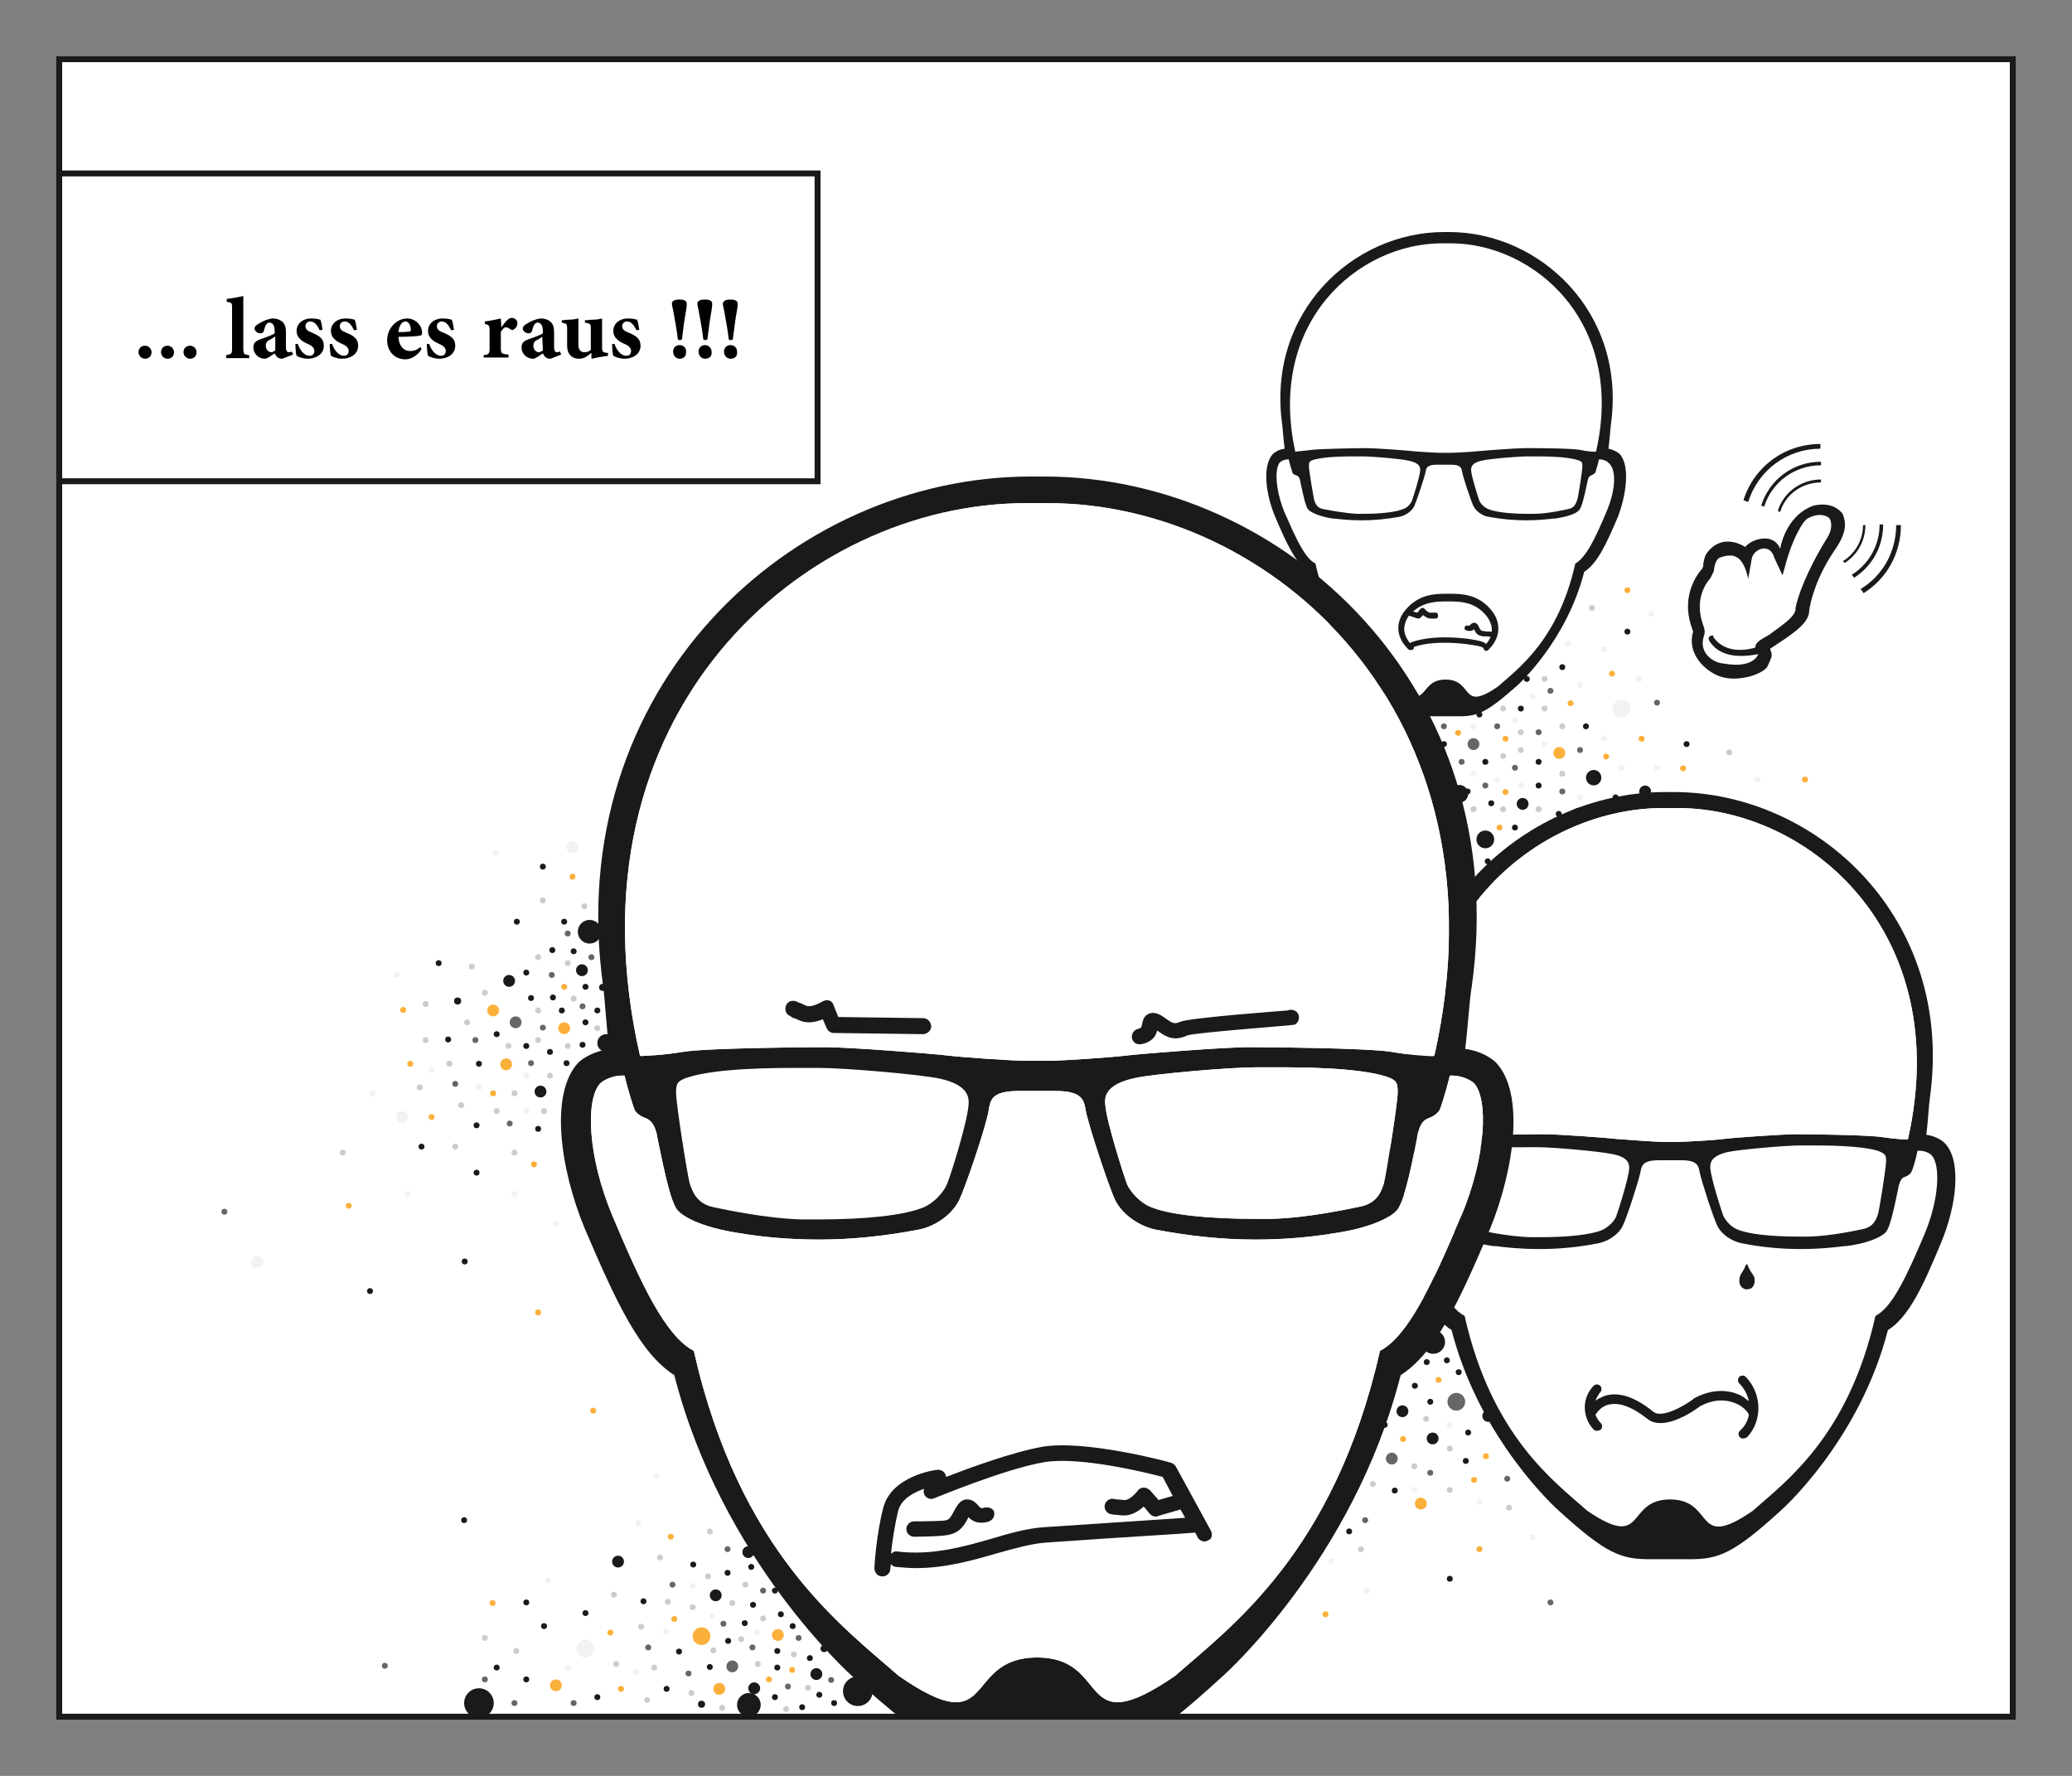 <?xml version="1.0" encoding="utf-8"?>
<!-- Generator: Adobe Illustrator 27.9.0, SVG Export Plug-In . SVG Version: 6.00 Build 0)  -->
<svg version="1.1" id="Rahmen_00000005984162996639308380000000700941739811871917_"
	 xmlns="http://www.w3.org/2000/svg" xmlns:xlink="http://www.w3.org/1999/xlink" x="0px" y="0px" viewBox="0 0 350 300"
	 style="enable-background:new 0 0 350 300;" xml:space="preserve">
<rect x="0" y="0" width="350" height="300" fill="#808080" stroke="none"/>
<style type="text/css">
	.st0{fill:#FFFFFF;stroke:#1A1A1A;stroke-miterlimit:10;}
	.st1{fill:#666666;}
	.st2{fill:#FBB03B;}
	.st3{fill:#1A1A1A;}
	.st4{clip-path:url(#SVGID_00000073681891835478491740000013364756945203342261_);}
	.st5{fill:#FFFFFF;}
	.st6{clip-path:url(#SVGID_00000062180494328786958760000011685945422634366615_);}
	.st7{clip-path:url(#SVGID_00000144301335272685527360000012214002015132150160_);}
	.st8{fill:#CCCCCC;}
	.st9{fill:#F2F2F2;}
	.st10{fill:none;stroke:#1A1A1A;stroke-miterlimit:10;}
</style>
<g id="Rahmen">
	<rect x="10" y="10" class="st0" width="330" height="280"/>
</g>
<g>
	<g>
		<ellipse class="st1" cx="235.1" cy="246.4" rx="1" ry="1"/>
		<ellipse class="st1" cx="246" cy="236.8" rx="1.5" ry="1.5"/>
		<ellipse class="st1" cx="254.6" cy="249.8" rx="0.5" ry="0.5"/>
		<ellipse class="st1" cx="230.6" cy="256.8" rx="0.5" ry="0.5"/>
		<ellipse class="st1" cx="241.6" cy="248.8" rx="0.5" ry="0.5"/>
		<ellipse class="st1" cx="261.9" cy="270.7" rx="0.5" ry="0.5"/>
	</g>
	<g>
		<ellipse class="st2" cx="243" cy="233.1" rx="0.5" ry="0.5"/>
		<ellipse class="st2" cx="251" cy="246" rx="0.5" ry="0.5"/>
		<ellipse class="st2" cx="237" cy="243.1" rx="0.5" ry="0.5"/>
		<ellipse class="st2" cx="249" cy="250" rx="0.5" ry="0.5"/>
		<ellipse class="st2" cx="249.9" cy="261.7" rx="0.5" ry="0.5"/>
		<ellipse class="st2" cx="223.9" cy="272.7" rx="0.5" ry="0.5"/>
		<ellipse class="st2" cx="240" cy="254" rx="1" ry="1"/>
	</g>
	<g>
		<ellipse class="st3" cx="242" cy="243" rx="1" ry="1"/>
		<ellipse class="st3" cx="242.1" cy="226.7" rx="2" ry="2"/>
		<ellipse class="st3" cx="236.9" cy="238.4" rx="1" ry="1"/>
		<ellipse class="st3" cx="251.4" cy="239.2" rx="1" ry="1"/>
		<ellipse class="st3" cx="241.6" cy="236.8" rx="0.5" ry="0.5"/>
		<ellipse class="st3" cx="233.9" cy="240.7" rx="0.5" ry="0.5"/>
		<ellipse class="st3" cx="247.6" cy="246.8" rx="0.5" ry="0.5"/>
		<ellipse class="st3" cx="235.6" cy="251.8" rx="0.5" ry="0.5"/>
		<ellipse class="st3" cx="244.9" cy="266.7" rx="0.5" ry="0.5"/>
		<ellipse class="st3" cx="227.9" cy="258.7" rx="0.5" ry="0.5"/>
		<ellipse class="st3" cx="246.4" cy="231.8" rx="0.5" ry="0.5"/>
		<ellipse class="st3" cx="244.4" cy="229.8" rx="0.5" ry="0.5"/>
		<ellipse class="st3" cx="239" cy="234.1" rx="0.5" ry="0.5"/>
		<ellipse class="st3" cx="248" cy="242" rx="0.5" ry="0.5"/>
		<ellipse class="st3" cx="241" cy="230.1" rx="0.5" ry="0.5"/>
	</g>
	
		<ellipse transform="matrix(0.682 -0.732 0.732 0.682 -16.058 238.869)" class="st3" cx="266.6" cy="137.9" rx="1.3" ry="1.3"/>
	<g>
		<ellipse class="st3" cx="250.9" cy="141.8" rx="1.5" ry="1.5"/>
		<ellipse class="st3" cx="257.2" cy="135.8" rx="1" ry="1"/>
		
			<ellipse transform="matrix(0.682 -0.732 0.732 0.682 -10.581 238.672)" class="st3" cx="269.1" cy="131.5" rx="1.3" ry="1.3"/>
		<ellipse class="st3" cx="263.3" cy="137.5" rx="0.5" ry="0.5"/>
		<ellipse class="st3" cx="251.3" cy="145.5" rx="0.5" ry="0.5"/>
		<ellipse class="st3" cx="255.9" cy="139.8" rx="0.5" ry="0.5"/>
		<ellipse class="st3" cx="250.9" cy="128.7" rx="0.5" ry="0.5"/>
		<ellipse class="st3" cx="251.9" cy="135.7" rx="0.5" ry="0.5"/>
		<ellipse class="st3" cx="259.9" cy="128.7" rx="0.5" ry="0.5"/>
		<ellipse class="st3" cx="259.9" cy="132.7" rx="0.5" ry="0.5"/>
		<ellipse class="st3" cx="272.9" cy="134.7" rx="0.5" ry="0.5"/>
		<ellipse class="st3" cx="267.9" cy="122.7" rx="0.5" ry="0.5"/>
		<ellipse class="st3" cx="284.9" cy="125.7" rx="0.5" ry="0.5"/>
		<ellipse class="st3" cx="256.9" cy="119.7" rx="0.5" ry="0.5"/>
		<ellipse class="st3" cx="249.9" cy="120.7" rx="0.5" ry="0.5"/>
		<ellipse class="st3" cx="263.9" cy="112.7" rx="0.5" ry="0.5"/>
		<ellipse class="st3" cx="274.9" cy="106.7" rx="0.5" ry="0.5"/>
		<ellipse class="st3" cx="277.9" cy="133.7" rx="1" ry="1"/>
		<ellipse class="st3" cx="243.9" cy="125.7" rx="0.5" ry="0.5"/>
		<ellipse class="st3" cx="257.9" cy="114.7" rx="0.5" ry="0.5"/>
		<ellipse class="st3" cx="247.9" cy="133.7" rx="0.5" ry="0.5"/>
		<ellipse class="st3" cx="246.5" cy="134.1" rx="1.5" ry="1.5"/>
	</g>
	<g>
		<g>
			<g>
				<defs>
					<rect id="SVGID_1_" x="10" y="21.7" width="329.9" height="268"/>
				</defs>
				<clipPath id="SVGID_00000152250787010601328610000005660727848525429902_">
					<use xlink:href="#SVGID_1_"  style="overflow:visible;"/>
				</clipPath>
				<g style="clip-path:url(#SVGID_00000152250787010601328610000005660727848525429902_);">
					<g>
						<path class="st3" d="M328.5,193.1c-0.5-0.5-1.6-1.2-3.1-1.4c0.3-2.5,0.4-4.9,0.6-6.3c4.2-30.2-19-51.6-43.3-51.6
							c-0.2,0-0.4,0-0.7,0c-0.3,0-0.5,0-0.7,0c-24.3,0-47.5,21.5-43.3,51.6c0.2,1.4,0.3,3.8,0.6,6.3c-1.5,0.2-2.6,0.9-3.1,1.4
							c-2.9,3.1-1.9,10.8,0.7,16.8c3.2,7.4,5.6,12.6,9,14.8c4.8,18.7,18,30.4,18,30.4c8.1,7.4,10.6,8.3,15.5,8.3c0.4,0,0.9,0,1.4,0
							c0.6,0,3.3,0,3.9,0c0.5,0,0.9,0,1.4,0c4.9,0,7.4-0.9,15.5-8.3c0,0,13.2-11.7,18-30.4c3.5-2.2,5.9-7.3,9-14.8
							C330.4,203.9,331.5,196.2,328.5,193.1z M281,136.5c0.4,0,0.6,0,1.2,0s0.7,0,1.1,0c22.5,0,46.8,21.2,39,55.9c0,0-0.1,0-0.1,0.1
							c-0.6,0-2.1-0.1-4.2-0.4c-2.5-0.4-13.3-0.5-14.5-0.5c-2.4,0-10.8,0.6-12.3,0.8c-1.4,0.2-6.5,0.5-8.1,0.5c0,0-0.7,0-1,0l0,0
							l0,0l0,0l0,0c-0.6,0-1,0-1,0c-1.6,0-6.7-0.4-8.1-0.5c-1.5-0.2-9.9-0.8-12.3-0.8c-1.2,0-12,0.1-14.5,0.5
							c-2.1,0.3-3.6,0.4-4.2,0.4c0,0-0.1,0-0.1-0.1C234.1,157.7,258.5,136.5,281,136.5z M318.6,196.1c0,1.2-1.2,8.6-1.4,9.1
							c-0.3,0.8-0.7,2-2.4,2.4c-0.9,0.2-5.5,1.2-9.2,1.3c-0.5,0-1,0-1.5,0c-4.9,0-8.7-0.4-10.6-1.2c-1.1-0.4-2-1.5-2.4-2.3
							c-0.3-0.8-2.1-6.4-2.2-8.1c0-0.7-0.1-2,3-2.7c1.9-0.4,9.6-1.1,12.2-1.1h0.6h1.2c2.5,0,8.3,0,11.3,0.9
							C318.5,194.9,318.6,195.2,318.6,196.1z M275.2,197.4c-0.1,1.7-1.9,7.3-2.2,8.1c-0.3,0.8-1.3,1.8-2.4,2.3
							c-1.9,0.8-5.8,1.2-10.6,1.2c-0.5,0-1,0-1.5,0c-3.7-0.1-8.3-1.1-9.2-1.3c-1.7-0.4-2.1-1.7-2.4-2.4c-0.2-0.6-1.4-8-1.4-9.1
							c0-1,0.1-1.2,1.2-1.5c3-0.9,8.8-0.9,11.3-0.9h1.2h0.6c2.6,0,10.3,0.7,12.2,1.1C275.3,195.4,275.2,196.8,275.2,197.4z
							 M325,208.7c-2.9,6.8-5.3,12.1-8.2,13.6c-4.6,20.4-15.2,28-20.7,32.9c-10.1,7-6.3-1.9-14-1.9c-7.6,0-3.9,8.8-14,1.9
							c-5.5-4.9-16.1-12.5-20.7-32.9c-2.9-1.5-5.3-6.8-8.2-13.6c-2.6-6.1-2.8-11.9-1.3-13.5c0.1-0.1,1-0.8,2.4-0.8
							c0.3,1.5,0.9,3.3,1,3.5c0,0.1,0.3,0.6,1.1,0.9c0.5,0.2,0.8,0.7,1,1.3c0,0.1,0.1,0.5,0.2,0.9c0.8,3.8,1.4,6.5,2.1,7.2
							c0.9,1,3.5,1.9,6.6,2.3h0.3c1.6,0.2,4.1,0.5,7.4,0.5c3.3,0,6.7-0.3,10.1-1c1.4-0.3,3.2-1.3,4-2.9c0.7-1.4,2.7-7.6,3-9.1
							c0.2-1.1,0.4-2,3.1-2c0.2,0,1.6,0,1.9,0s1.6,0,1.9,0c2.7,0,2.9,0.9,3.1,2c0.3,1.5,2.3,7.7,3,9.1c0.8,1.6,2.6,2.6,4,2.9
							c3.4,0.7,6.8,1,10.1,1c3.3,0,5.8-0.3,7.4-0.5h0.3c3.1-0.4,5.6-1.3,6.6-2.3c0.7-0.7,1.3-3.4,2.1-7.2c0.1-0.4,0.1-0.7,0.2-0.9
							c0.2-0.7,0.5-1.2,1-1.3c0.8-0.3,1.1-0.8,1.1-0.9c0.1-0.1,0.7-1.9,1-3.5c1.4-0.1,2.3,0.6,2.4,0.8
							C327.8,196.8,327.6,202.6,325,208.7z"/>
						<path class="st3" d="M294.9,232.6c-0.3-0.3-0.8-0.3-1.1,0c-0.3,0.3-0.3,0.8,0,1.1c0.8,0.8,1.4,1.9,1.6,3
							c-0.3-0.2-0.6-0.5-0.9-0.7c-1.1-0.7-4.2-2-8.3,0.2c0,0-0.1,0-0.1,0.1c-1.3,1-5.3,3.4-6.8,2.2c-0.2-0.1-3.8-3.4-7.3-2.9
							c-0.9,0.1-1.7,0.5-2.5,1c0.2-0.5,0.5-1,0.8-1.4c0.3-0.3,0.3-0.8,0-1.1s-0.8-0.3-1.1,0c-2,2-2,5.3,0,7.4
							c0.2,0.2,0.4,0.2,0.6,0.2s0.4-0.1,0.6-0.2c0.3-0.3,0.3-0.8,0-1.1c-0.4-0.4-0.7-0.9-0.9-1.4c0.7-1.1,1.6-1.7,2.7-1.8
							c2.8-0.4,6,2.5,6.1,2.5c0.6,0.5,1.4,0.7,2.2,0.7c2.7,0,6-2.3,6.6-2.8c3.1-1.7,5.4-0.9,6.6-0.3c1.2,0.7,1.7,1.5,1.7,1.7
							c0,0.1,0,0.1,0,0.1c-0.2,1-0.7,1.9-1.5,2.6c-0.3,0.3-0.3,0.8,0,1.1c0.2,0.2,0.4,0.2,0.6,0.2s0.4-0.1,0.6-0.2
							C297.7,240.1,297.7,235.5,294.9,232.6z"/>
						<g>
							<path class="st3" d="M295.8,214.9c-0.2-0.3-0.4-0.7-0.6-1.2c0-0.1-0.1-0.1-0.1-0.1l0,0H295l0,0c0,0-0.1,0-0.1,0.1
								c-0.2,0.5-0.4,0.9-0.6,1.2c-0.3,0.4-0.5,0.8-0.5,1.5c0,0.6,0.4,1.3,1.1,1.4c0.1,0,0.1,0,0.2,0l0,0c0.7,0,1.1-0.4,1.2-0.9
								c0.1-0.2,0.1-0.4,0.1-0.6C296.4,215.7,296.1,215.3,295.8,214.9z"/>
						</g>
					</g>
					<path class="st5" d="M281,136.5c0.4,0,0.6,0,1.2,0s0.7,0,1.1,0c22.5,0,46.8,21.2,39,55.9c0,0-0.1,0-0.1,0.1
						c-0.6,0-2.1-0.1-4.2-0.4c-2.5-0.4-13.3-0.5-14.5-0.5c-2.4,0-10.8,0.6-12.3,0.8c-1.4,0.2-6.5,0.5-8.1,0.5c0,0-0.7,0-1,0l0,0l0,0
						l0,0l0,0c-0.6,0-1,0-1,0c-1.6,0-6.7-0.4-8.1-0.5c-1.5-0.2-9.9-0.8-12.3-0.8c-1.2,0-12,0.1-14.5,0.5c-2.1,0.3-3.6,0.4-4.2,0.4
						c0,0-0.1,0-0.1-0.1C234.1,157.7,258.5,136.5,281,136.5z"/>
				</g>
			</g>
		</g>
		<g>
			<g>
				<defs>
					<rect id="SVGID_00000153693778390530552360000010174608231414979467_" x="10" y="21.7" width="329.9" height="268"/>
				</defs>
				<clipPath id="SVGID_00000114051360588721220150000017232649106250045072_">
					<use xlink:href="#SVGID_00000153693778390530552360000010174608231414979467_"  style="overflow:visible;"/>
				</clipPath>
				<g style="clip-path:url(#SVGID_00000114051360588721220150000017232649106250045072_);">
					<path class="st3" d="M273.6,76.7c-0.3-0.3-1-0.7-1.9-0.9c0.2-1.6,0.3-3.1,0.4-4c2.7-19-12-32.6-27.3-32.6c-0.2,0-0.2,0-0.4,0
						s-0.3,0-0.5,0c-15.3,0-30,13.5-27.3,32.6c0.1,0.9,0.2,2.4,0.4,4c-0.9,0.1-1.7,0.6-2,0.9c-1.8,2-1.2,6.8,0.4,10.6
						c2,4.7,3.5,7.9,5.7,9.3c3,11.8,11.3,19.2,11.3,19.2c5.1,4.7,6.7,5.2,9.8,5.2c0.3,0,0.6,0,0.9,0c0.4,0,2.1,0,2.5,0
						c0.3,0,0.6,0,0.9,0c3.1,0,4.6-0.6,9.8-5.2c0,0,8.3-7.4,11.3-19.2c2.2-1.4,3.7-4.6,5.7-9.3C274.7,83.6,275.4,78.7,273.6,76.7z
						 M243.6,41.1c0.2,0,0.4,0,0.7,0c0.4,0,0.5,0,0.7,0c14.2,0,29.6,13.4,24.6,35.2c0,0,0,0-0.1,0c-0.4,0-1.3,0-2.6-0.3
						c-1.6-0.3-8.4-0.3-9.2-0.3c-1.5,0-6.8,0.4-7.8,0.5c-0.9,0.1-4.1,0.3-5.1,0.3c0,0-0.4,0-0.6,0l0,0l0,0l0,0l0,0
						c-0.4,0-0.6,0-0.6,0c-1,0-4.2-0.2-5.1-0.3c-0.9-0.1-6.2-0.5-7.8-0.5c-0.8,0-7.6,0.1-9.2,0.3c-1.3,0.2-2.2,0.2-2.6,0.3
						c0,0,0,0-0.1,0C214,54.4,229.4,41.1,243.6,41.1z M267.3,78.7c0,0.7-0.7,5.4-0.9,5.8c-0.2,0.5-0.4,1.3-1.5,1.5
						c-0.6,0.1-3.4,0.8-5.8,0.8c-0.3,0-0.6,0-1,0c-3.1,0-5.5-0.3-6.7-0.8c-0.7-0.3-1.3-0.9-1.5-1.4s-1.3-4-1.4-5.1
						c0-0.4-0.1-1.3,1.9-1.7c1.2-0.3,6-0.7,7.7-0.7h0.4h0.8c1.6,0,5.2,0,7.1,0.6C267.2,77.9,267.3,78.1,267.3,78.7z M239.9,79.5
						c-0.1,1.1-1.2,4.6-1.4,5.1s-0.8,1.2-1.5,1.4c-1.2,0.5-3.6,0.8-6.7,0.8c-0.3,0-0.6,0-1,0c-2.3-0.1-5.2-0.7-5.8-0.8
						c-1.1-0.2-1.3-1-1.5-1.5c-0.1-0.4-0.9-5-0.9-5.8c0-0.6,0.1-0.8,0.7-1c1.9-0.6,5.6-0.6,7.1-0.6h0.8h0.4c1.7,0,6.5,0.4,7.7,0.7
						C240,78.2,239.9,79.1,239.9,79.5z M271.3,86.6c-1.8,4.3-3.4,7.6-5.2,8.6c-2.9,12.9-9.6,17.7-13.1,20.8c-6.4,4.4-4-1.2-8.8-1.2
						s-2.5,5.6-8.9,1.2c-3.5-3.1-10.2-7.9-13.1-20.8c-1.8-0.9-3.3-4.3-5.2-8.6c-1.6-3.9-1.7-7.5-0.8-8.5c0.1-0.1,0.6-0.5,1.5-0.5
						c0.2,1,0.6,2.1,0.6,2.2s0.2,0.4,0.7,0.5c0.3,0.1,0.5,0.4,0.6,0.8c0,0.1,0.1,0.3,0.1,0.5c0.5,2.4,0.9,4.1,1.3,4.5
						c0.6,0.6,2.2,1.2,4.1,1.5h0.2c1,0.1,2.6,0.3,4.7,0.3c2.1,0,4.2-0.2,6.4-0.6c0.9-0.2,2-0.8,2.5-1.8c0.4-0.9,1.7-4.8,1.9-5.7
						c0.1-0.7,0.2-1.3,1.9-1.3c0.1,0,1,0,1.2,0s1,0,1.2,0c1.7,0,1.8,0.6,1.9,1.3c0.2,1,1.5,4.9,1.9,5.7c0.5,1,1.7,1.7,2.5,1.8
						c2.2,0.4,4.3,0.6,6.4,0.6s3.6-0.2,4.7-0.3h0.2c2-0.3,3.6-0.8,4.1-1.5c0.4-0.5,0.8-2.1,1.3-4.5c0.1-0.3,0.1-0.5,0.1-0.5
						c0.1-0.4,0.3-0.7,0.6-0.8c0.5-0.2,0.7-0.5,0.7-0.5c0-0.1,0.4-1.2,0.6-2.2c0.9,0,1.5,0.4,1.5,0.5
						C273.1,79.1,273,82.7,271.3,86.6z"/>
					<g>
						<g>
							<g>
								<path class="st3" d="M298.5,112.7c0.7-1.5,0.9-1.9,0.7-2.5l-0.2-0.6c3.3-2.2,6.5-4.1,6.6-6.3c0.1-1.3,1.1-5.6,4.2-10.2
									c2.2-3.1,2-4.7,1.6-5.9c-0.1-0.3-0.2-0.6-0.5-0.8c-1.1-1.1-2.7-1.4-4.5-1c-0.1,0-0.2,0.1-0.3,0.1c-3.8,1.5-5.1,5.5-5.4,7.2
									c-1.1-2.8-4.8-1.7-5.9-0.3c0,0-3.9-2.7-6.6,1.2c-0.2,0.4-0.5,1.2-0.5,2.1c-0.2,0.4-0.2,0.4-0.2,0.4c-0.9,1-3.4,4.5-1.9,9.4
									l0,0l0.2,0.6l0.2,0.6c-1,3.3,1.4,6.2,4.1,7.4C293,115.4,297.4,114.1,298.5,112.7z M297,110.7L297,110.7L297,110.7L297,110.7
									z M287.8,107.5c0.3-0.8,0.1-1.3-0.1-1.9l-0.2-0.6c-1.1-3.8,0.5-6.3,1.4-7.3l0,0l0.2-0.4l0.2-0.4l0.2-0.4
									c0.1-1.3,0.5-2.1,1-2.3c1.1-0.4,2.1-0.5,2.8-0.1c1.5,0.7,2,3.7,2,3.7l0.6-3.4c0.3-1.7,3.1-2.8,3.8-0.2l1.4,3l0.7-2.5
									c0.8-2.9,2.6-6.8,3.7-7.2c1.9-1,3.4-0.3,3.6,0.2c0,0,0.8,1.3-0.6,3.4c-3.4,5.5-4.9,9.9-5.2,11.6c0.2,1.5-2.9,3.3-4.4,4.5
									c-1.3,0.8-2.4,1.2-2.4,2.2c-3.2,0.9-5.7,0.2-7.1-1.8c0,0,0.2-0.4-0.4-0.2c-0.6,0.2-0.3,0.8-0.3,0.8c1.6,2.6,4.7,3,8.3,2.3
									c0,0-0.7,2.5-5.8,1.6C289.5,112,286.9,110.4,287.8,107.5z"/>
							</g>
						</g>
						<path class="st3" d="M300.7,86.5c0.9-3,3.7-5,6.9-5V81c-3.3,0-6.3,2.1-7.3,5.3L300.7,86.5z"/>
						<path class="st3" d="M311.6,95.1c2.2-1.4,3.5-3.8,3.5-6.4h-0.4c0,2.5-1.3,4.8-3.4,6.1L311.6,95.1z"/>
						<path class="st3" d="M298,85.6c1.3-4.2,5.2-7,9.6-7V78c-4.7,0-8.7,3-10.1,7.4L298,85.6z"/>
						<path class="st3" d="M313.2,97.6c3.1-2,4.9-5.3,4.9-9h-0.6c0,3.4-1.7,6.6-4.7,8.5L313.2,97.6z"/>
						<path class="st3" d="M295.3,84.8c1.7-5.4,6.6-9,12.2-9V75c-6,0-11.2,3.8-13,9.5L295.3,84.8z"/>
						<path class="st3" d="M314.8,100.2c4-2.5,6.3-6.8,6.3-11.5h-0.8c0,4.4-2.2,8.5-6,10.8L314.8,100.2z"/>
						<path class="st3" d="M251.4,102.5c-2.1-2.1-4.5-2.2-6.6-2.2h-0.2h-0.1c-2.1,0-4.5,0.1-6.6,2.2c-1.1,1.1-1.7,2.3-1.7,3.6
							c0,1.3,0.6,2.5,1.7,3.6c0.1,0.1,0.2,0.1,0.4,0.1c0.1,0,0.3,0,0.4-0.1c0.1-0.1,0.2-0.3,0.1-0.4l0,0c3.9-1.4,10.5-0.4,11.5,0
							c0.1,0.1,0.2,0.1,0.3,0.2c0,0.1,0.1,0.2,0.1,0.3c0.2,0.2,0.5,0.2,0.7,0c1.1-1.1,1.7-2.3,1.7-3.6
							C253.1,104.8,252.5,103.6,251.4,102.5z M247.7,106.5c0.3,0.1,0.9,0.2,1.3-0.2l0,0c0.3,0.7,0.6,1.1,1.6,1.2
							c0.4,0,0.9,0,1.2,0.1c-0.2,0.4-0.4,0.8-0.8,1.2c0-0.1-0.1-0.1-0.2-0.2c-0.8-0.6-8.1-1.7-12.4-0.1c-0.1,0-0.2,0.1-0.2,0.2
							c-0.6-0.8-1-1.6-1-2.4s0.3-1.6,0.8-2.3l1.5,0.5h0.1c0.1,0,0.3-0.1,0.4-0.2l0.4-0.4c0.3,0.3,0.8,0.6,1.4,0.6c0.4,0,0.4,0,0.4,0
							s0.1,0,0.3,0c0.3,0,0.5-0.3,0.4-0.6c0-0.3-0.3-0.5-0.6-0.4c-0.1,0-0.2,0-0.2,0s-0.1,0-0.5,0c-0.3,0-0.7-0.3-0.9-0.6
							c-0.1-0.1-0.2-0.2-0.4-0.2s-0.3,0.1-0.4,0.2l-0.5,0.6l-0.7-0.2c1.8-1.6,3.8-1.7,5.7-1.7h0.2h0.1c2,0,4.1,0.1,5.9,1.9
							c0.9,0.9,1.4,1.9,1.4,2.9c0,0.1,0,0.2,0,0.3c-0.4,0-1,0-1.4-0.1c-0.4,0-0.5-0.1-0.8-0.7c-0.1-0.3-0.3-0.6-0.7-0.7
							c-0.4,0-0.6,0.2-0.8,0.4l-0.1,0.1H248c-0.3-0.1-0.5,0-0.6,0.3C247.3,106.1,247.4,106.4,247.7,106.5z"/>
					</g>
				</g>
			</g>
		</g>
		<g>
			<g>
				<defs>
					<rect id="SVGID_00000001662660394047315360000006240728655082240189_" x="10" y="21.7" width="329.9" height="268"/>
				</defs>
				<clipPath id="SVGID_00000010293672791543454180000014274597078625794206_">
					<use xlink:href="#SVGID_00000001662660394047315360000006240728655082240189_"  style="overflow:visible;"/>
				</clipPath>
				<g style="clip-path:url(#SVGID_00000010293672791543454180000014274597078625794206_);">
					<g>
						<path class="st3" d="M252.7,179.5c-0.8-0.8-2.7-2-5.2-2.3c0.5-4.1,0.7-8.2,1.1-10.5c7.1-50.4-31.7-86.2-72.2-86.2
							c-0.4,0-0.6,0-1.1,0s-0.8,0-1.2,0c-40.6,0-79.3,35.8-72.2,86.2c0.3,2.4,0.5,6.4,1,10.5c-2.5,0.4-4.4,1.5-5.2,2.3
							c-4.9,5.2-3.1,18,1.1,28.1c5.3,12.4,9.3,21,15.1,24.7c8,31.3,30,50.8,30,50.8c13.5,12.4,17.7,13.9,25.8,13.9
							c0.7,0,1.5,0,2.3,0c1,0,5.5,0,6.5,0c0.8,0,1.6,0,2.3,0c8.1,0,12.3-1.5,25.8-13.9c0,0,22-19.5,30-50.8
							c5.8-3.7,9.8-12.2,15.1-24.7C255.8,197.5,257.6,184.7,252.7,179.5z M173.3,85c0.6,0,0.9,0,1.9,0s1.2,0,1.9,0
							c37.5,0,78.2,35.4,65.2,93.3c-0.1,0-0.1,0.1-0.2,0.1c-1.1,0-3.5-0.1-7-0.7c-4.2-0.7-22.2-0.8-24.2-0.8c-4.1,0-18,1.1-20.5,1.4
							c-2.4,0.3-10.8,0.9-13.5,0.9c0,0-1.1,0-1.6,0l0,0l0,0l0,0l0,0c-1,0-1.7,0-1.7,0c-2.7,0-11.2-0.6-13.6-0.9
							c-2.5-0.3-16.5-1.4-20.5-1.4c-2,0-20.1,0.1-24.2,0.8c-3.5,0.6-5.9,0.6-7,0.7c-0.1,0-0.1-0.1-0.2-0.1
							C94.9,120.4,135.8,85,173.3,85z M236.1,184.5c0,1.9-2,14.3-2.3,15.3c-0.4,1.3-1.1,3.4-3.9,4c-1.5,0.3-9.1,2-15.3,2.1
							c-0.8,0-1.7,0-2.5,0c-8.1,0-14.6-0.7-17.7-2c-1.8-0.7-3.4-2.5-4-3.8c-0.5-1.3-3.5-10.6-3.7-13.5c-0.1-1.1-0.2-3.4,5.1-4.5
							c3.2-0.7,16-1.8,20.4-1.8h1.1h2.1c4.2,0,13.9,0,18.9,1.6C235.9,182.5,236.1,182.9,236.1,184.5z M163.6,186.7
							c-0.2,2.9-3.1,12.2-3.7,13.5c-0.6,1.3-2.2,3.1-4,3.8c-3.2,1.3-9.6,2-17.7,2c-0.9,0-1.7,0-2.5,0c-6.2-0.1-13.9-1.8-15.3-2.1
							c-2.8-0.6-3.5-2.8-3.9-4c-0.3-0.9-2.3-13.3-2.3-15.3c0-1.6,0.2-2,2-2.6c5-1.6,14.8-1.6,18.9-1.6h2.1h1.1
							c4.4,0,17.1,1.1,20.4,1.8C163.8,183.3,163.7,185.6,163.6,186.7z M246.8,205.5c-4.8,11.3-8.9,20.2-13.7,22.7
							c-7.7,34.1-25.3,46.7-34.6,54.9c-16.9,11.6-10.6-3.1-23.3-3.1c-12.8,0-6.6,14.7-23.4,3.1c-9.3-8.2-26.9-20.8-34.6-54.9
							c-4.8-2.5-8.9-11.3-13.7-22.7c-4.3-10.2-4.6-19.9-2.1-22.5c0.2-0.2,1.7-1.4,4.1-1.3c0.6,2.6,1.6,5.6,1.7,5.8s0.5,0.9,1.9,1.4
							c0.8,0.3,1.4,1.1,1.7,2.2c0.1,0.2,0.2,0.8,0.3,1.4c1.3,6.3,2.3,10.8,3.4,12c1.6,1.7,5.8,3.2,11,3.9l0.5,0.1
							c2.7,0.4,6.9,0.9,12.4,0.9s11.2-0.6,16.9-1.7c2.4-0.5,5.3-2.2,6.7-4.9c1.1-2.3,4.6-12.6,5-15.2c0.3-1.9,0.6-3.3,5.1-3.3
							c0.4,0,2.6,0,3.1,0s2.7,0,3.1,0c4.5,0,4.8,1.5,5.1,3.3c0.5,2.6,3.9,12.9,5,15.2c1.4,2.7,4.4,4.4,6.7,4.9
							c5.7,1.1,11.4,1.7,16.9,1.7s9.6-0.5,12.4-0.9l0.5-0.1c5.2-0.7,9.4-2.2,11-3.9c1.1-1.2,2.2-5.7,3.4-12c0.1-0.7,0.2-1.2,0.3-1.4
							c0.3-1.2,0.9-2,1.7-2.2c1.4-0.5,1.8-1.3,1.9-1.4c0.1-0.2,1.1-3.2,1.7-5.8c2.4-0.1,3.9,1.1,4.1,1.3
							C251.4,185.6,251.1,195.3,246.8,205.5z"/>
					</g>
					<path class="st5" d="M246.8,205.5c-4.8,11.3-8.9,20.2-13.7,22.7c-7.7,34.1-25.3,46.7-34.6,54.9c-16.9,11.6-10.6-3.1-23.3-3.1
						c-12.8,0-6.6,14.7-23.4,3.1c-9.3-8.2-26.9-20.8-34.6-54.9c-4.8-2.5-8.9-11.3-13.7-22.7c-4.3-10.2-4.6-19.9-2.1-22.5
						c0.2-0.2,1.7-1.4,4.1-1.3c0.6,2.6,1.6,5.6,1.7,5.8s0.5,0.9,1.9,1.4c0.8,0.3,1.4,1.1,1.7,2.2c0.1,0.2,0.2,0.8,0.3,1.4
						c1.3,6.3,2.3,10.8,3.4,12c1.6,1.7,5.8,3.2,11,3.9l0.5,0.1c2.7,0.4,6.9,0.9,12.4,0.9s11.2-0.6,16.9-1.7c2.4-0.5,5.3-2.2,6.7-4.9
						c1.1-2.3,4.6-12.6,5-15.2c0.3-1.9,0.6-3.3,5.1-3.3c0.4,0,2.6,0,3.1,0s2.7,0,3.1,0c4.5,0,4.8,1.5,5.1,3.3
						c0.5,2.6,3.9,12.9,5,15.2c1.4,2.7,4.4,4.4,6.7,4.9c5.7,1.1,11.4,1.7,16.9,1.7s9.6-0.5,12.4-0.9l0.5-0.1c5.2-0.7,9.4-2.2,11-3.9
						c1.1-1.2,2.2-5.7,3.4-12c0.1-0.7,0.2-1.2,0.3-1.4c0.3-1.2,0.9-2,1.7-2.2c1.4-0.5,1.8-1.3,1.9-1.4c0.1-0.2,1.1-3.2,1.7-5.8
						c2.4-0.1,3.9,1.1,4.1,1.3C251.4,185.6,251.1,195.3,246.8,205.5z"/>
					<path class="st5" d="M236.1,184.5c0,1.9-2,14.3-2.3,15.3c-0.4,1.3-1.1,3.4-3.9,4c-1.5,0.3-9.1,2-15.3,2.1c-0.8,0-1.7,0-2.5,0
						c-8.1,0-14.6-0.7-17.7-2c-1.8-0.7-3.4-2.5-4-3.8c-0.5-1.3-3.5-10.6-3.7-13.5c-0.1-1.1-0.2-3.4,5.1-4.5c3.2-0.7,16-1.8,20.4-1.8
						h1.1h2.1c4.2,0,13.9,0,18.9,1.6C235.9,182.5,236.1,182.9,236.1,184.5z"/>
					<path class="st5" d="M173.3,85c0.6,0,0.9,0,1.9,0s1.2,0,1.9,0c37.5,0,78.2,35.4,65.2,93.3c-0.1,0-0.1,0.1-0.2,0.1
						c-1.1,0-3.5-0.1-7-0.7c-4.2-0.7-22.2-0.8-24.2-0.8c-4.1,0-18,1.1-20.5,1.4c-2.4,0.3-10.8,0.9-13.5,0.9c0,0-1.1,0-1.6,0l0,0l0,0
						l0,0l0,0c-1,0-1.7,0-1.7,0c-2.7,0-11.2-0.6-13.6-0.9c-2.5-0.3-16.5-1.4-20.5-1.4c-2,0-20.1,0.1-24.2,0.8
						c-3.5,0.6-5.9,0.6-7,0.7c-0.1,0-0.1-0.1-0.2-0.1C94.9,120.4,135.8,85,173.3,85z"/>
					<g>
						<path class="st3" d="M204.5,258.5l-5.9-10.8c-0.2-0.3-0.5-0.5-0.8-0.6c-0.6-0.2-14.4-3.9-21.7-2.7c-5.1,0.9-12.4,3.6-16.3,5.1
							v-0.1c-0.1-0.7-0.8-1.2-1.5-1.1c-0.3,0-7.7,1-9.1,6.4c-1.2,4.6-1.5,10-1.5,10.2c0,0.7,0.5,1.4,1.3,1.4c0,0,0,0,0.1,0
							c0.7,0,1.3-0.6,1.3-1.3c0,0,0-0.3,0.1-0.8c0.2,0.3,0.5,0.5,0.9,0.5c1.1,0.1,2.2,0.2,3.3,0.2c5,0,9.6-1.3,13.7-2.5
							c2.9-0.8,5.7-1.6,8.1-1.8c15.6-1.1,23.5-1.5,25.4-1.7l0.4,0.8c0.2,0.4,0.7,0.7,1.2,0.7c0.2,0,0.4-0.1,0.6-0.2
							C204.7,260,204.9,259.2,204.5,258.5z M176.2,258c-2.7,0.2-5.6,1-8.6,1.9c-4.8,1.4-10.2,2.9-16,2.2c-0.4-0.1-0.8,0.1-1.1,0.4
							c0.2-1.9,0.6-4.7,1.2-7.2c0.5-2.1,2.7-3.2,4.4-3.8c-0.1,0.3-0.1,0.6,0,0.9c0.3,0.7,1.1,1,1.7,0.7c0.1,0,11.7-4.9,18.6-6.1
							c6-1,17.4,1.8,20,2.5l1.7,3.2l-2.4,0.7l-1.4-1.6c-0.3-0.3-0.7-0.5-1.1-0.5c-0.4,0-0.8,0.2-1,0.5c-0.5,0.7-1.6,1.7-2.3,1.6
							c-1-0.1-1.2-0.1-1.2-0.1c-0.1,0-0.2,0-0.6-0.1c-0.7-0.1-1.4,0.4-1.5,1.1c-0.1,0.7,0.4,1.4,1.1,1.5c0.6,0.1,0.7,0.1,0.8,0.1
							s0.1,0,1.1,0.1c1.5,0.1,2.7-0.7,3.6-1.5l1,1.2c0.3,0.3,0.6,0.5,1,0.5c0.1,0,0.3,0,0.4-0.1l3.8-1.1l0.8,1.4
							C197.2,256.6,189.5,257.1,176.2,258z"/>
						<path class="st3" d="M166.2,254.7c-0.2,0.1-0.5,0.1-0.6,0s-0.2-0.2-0.3-0.3c-0.4-0.5-1.1-1.2-2.1-1.1c-1,0.1-1.5,1-1.9,1.7
							c-0.9,1.7-1,1.8-2.1,1.9c-1.8,0.1-4.7,0.1-4.8,0.1c-0.7,0-1.3,0.6-1.3,1.3c0,0.7,0.6,1.3,1.3,1.3c0.1,0,3.1,0,5-0.2
							c2.4-0.2,3.3-1.3,4.2-3.1l0.1,0.1c1.1,1.1,2.6,0.9,3.4,0.6c0.7-0.3,1-1,0.8-1.7C167.7,254.8,166.9,254.5,166.2,254.7z"/>
					</g>
					<path class="st3" d="M140.4,174.4c-0.4-0.1-0.6-0.4-0.8-0.8l-0.6-1.4c-1.1,0.4-2.5,0.8-3.9,0.2c-0.9-0.4-0.9-0.4-1-0.4
						s-0.2-0.1-0.7-0.4c-0.7-0.3-0.9-1.1-0.6-1.8c0.3-0.7,1.1-0.9,1.8-0.6c0.3,0.2,0.4,0.2,0.5,0.2c0,0,0.2,0.1,1.1,0.5
						c0.7,0.3,2-0.3,2.7-0.7c0.3-0.2,0.8-0.3,1.1-0.2c0.4,0.1,0.7,0.4,0.8,0.8l0.8,2L156,172c0.7,0,1.3,0.7,1.3,1.4
						s-0.7,1.3-1.4,1.3l-15.2-0.2C140.6,174.5,140.5,174.5,140.4,174.4z"/>
					<g>
						<g>
							<path class="st3" d="M218.7,173.1c0.6-0.3,0.9-1.1,0.6-1.8c-0.3-0.6-1.1-0.9-1.8-0.6c0,0-16.4,1.2-18.1,1.9
								c-1,0.4-1.2,0.4-2.7-0.7c-0.7-0.5-1.6-1-2.5-0.7c-1,0.3-1.2,1.3-1.3,1.9c0,0.1-0.1,0.3-0.1,0.4c0,0.1-0.3,0.2-0.5,0.3
								c-0.7,0.1-1.2,0.8-1.1,1.5c0.1,0.7,0.7,1.2,1.5,1.1c0.8-0.1,2.3-0.6,2.7-2.1c0-0.1,0-0.1,0.1-0.2c1.6,1.2,2.9,1.8,5.1,0.8
								C202.2,174.4,218.6,173.2,218.7,173.1z"/>
						</g>
					</g>
				</g>
			</g>
		</g>
	</g>
	<g>
		<ellipse class="st2" cx="265.3" cy="118.8" rx="0.5" ry="0.5"/>
		<ellipse class="st2" cx="254.3" cy="124.8" rx="0.5" ry="0.5"/>
		<ellipse class="st2" cx="246.3" cy="123.8" rx="0.5" ry="0.5"/>
		<ellipse class="st2" cx="254.3" cy="133.8" rx="0.5" ry="0.5"/>
		<ellipse class="st2" cx="253.3" cy="139.8" rx="0.5" ry="0.5"/>
		<ellipse class="st2" cx="271.3" cy="127.8" rx="0.5" ry="0.5"/>
		<ellipse class="st2" cx="284.3" cy="129.8" rx="0.5" ry="0.5"/>
		<ellipse class="st2" cx="304.9" cy="131.7" rx="0.5" ry="0.5"/>
		<ellipse class="st2" cx="277.3" cy="124.8" rx="0.5" ry="0.5"/>
		<ellipse class="st2" cx="263.4" cy="127.2" rx="1" ry="1"/>
		<ellipse class="st2" cx="272.3" cy="113.8" rx="0.5" ry="0.5"/>
		<ellipse class="st2" cx="274.9" cy="99.7" rx="0.5" ry="0.5"/>
	</g>
	<g>
		<ellipse class="st2" cx="85.5" cy="179.8" rx="1" ry="1"/>
		<ellipse class="st2" cx="83.3" cy="170.7" rx="1" ry="1"/>
		<ellipse class="st2" cx="95.3" cy="173.7" rx="1" ry="1"/>
		<ellipse class="st2" cx="95.3" cy="166.7" rx="0.5" ry="0.5"/>
		<ellipse class="st2" cx="83.3" cy="184.7" rx="0.5" ry="0.5"/>
		<ellipse class="st2" cx="72.9" cy="188.7" rx="0.5" ry="0.5"/>
		<ellipse class="st2" cx="58.9" cy="203.7" rx="0.5" ry="0.5"/>
		<ellipse class="st2" cx="69.3" cy="179.7" rx="0.5" ry="0.5"/>
		<ellipse class="st2" cx="90.2" cy="196.7" rx="0.5" ry="0.5"/>
		<ellipse class="st2" cx="90.9" cy="221.7" rx="0.5" ry="0.5"/>
	</g>
	<g>
		<ellipse class="st3" cx="71.2" cy="193.7" rx="0.5" ry="0.5"/>
		<ellipse class="st3" cx="93.3" cy="160.5" rx="0.5" ry="0.5"/>
		<ellipse class="st3" cx="99.6" cy="157.4" rx="2" ry="2"/>
		<ellipse class="st3" cx="101.8" cy="166.8" rx="0.6" ry="0.6"/>
		<ellipse class="st3" cx="102.4" cy="176.2" rx="1.5" ry="1.5"/>
		<ellipse class="st3" cx="91.3" cy="184.4" rx="1" ry="1"/>
		<ellipse class="st3" cx="86" cy="165.7" rx="1" ry="1"/>
		<ellipse class="st3" cx="80.5" cy="198.1" rx="0.5" ry="0.5"/>
		<ellipse class="st3" cx="62.5" cy="218.1" rx="0.5" ry="0.5"/>
		<ellipse class="st3" cx="78.5" cy="213.1" rx="0.5" ry="0.5"/>
		<ellipse class="st3" cx="80.5" cy="190.1" rx="0.5" ry="0.5"/>
		<ellipse class="st3" cx="95.7" cy="179.6" rx="0.5" ry="0.5"/>
		<ellipse class="st3" cx="77.3" cy="169.1" rx="0.6" ry="0.6"/>
		<ellipse class="st3" cx="88.9" cy="164.3" rx="0.5" ry="0.5"/>
		<ellipse class="st3" cx="93.4" cy="168.5" rx="0.5" ry="0.5"/>
		<ellipse class="st3" cx="94.9" cy="170.7" rx="0.5" ry="0.5"/>
		<ellipse class="st3" cx="92.9" cy="177.7" rx="0.5" ry="0.5"/>
		<ellipse class="st3" cx="98.4" cy="176.5" rx="0.5" ry="0.5"/>
		<ellipse class="st3" cx="98.9" cy="172.7" rx="0.5" ry="0.5"/>
		<ellipse class="st3" cx="75.7" cy="175.6" rx="0.5" ry="0.5"/>
		<ellipse class="st3" cx="89.7" cy="168.6" rx="0.5" ry="0.5"/>
		<ellipse class="st3" cx="96.9" cy="160.7" rx="0.5" ry="0.5"/>
		<ellipse class="st3" cx="100.9" cy="170.7" rx="0.5" ry="0.5"/>
		<ellipse class="st3" cx="98.9" cy="166.7" rx="0.5" ry="0.5"/>
		<ellipse class="st3" cx="88.9" cy="176.7" rx="0.5" ry="0.5"/>
		<ellipse class="st3" cx="80.9" cy="179.7" rx="0.5" ry="0.5"/>
		<ellipse class="st3" cx="90.9" cy="190.7" rx="0.5" ry="0.5"/>
		<ellipse class="st3" cx="83.9" cy="174.7" rx="0.5" ry="0.5"/>
		<ellipse class="st3" cx="98.3" cy="163.9" rx="1" ry="1"/>
	</g>
	<g>
		<ellipse class="st1" cx="98.4" cy="170" rx="0.5" ry="0.5"/>
		<ellipse class="st1" cx="93.2" cy="164.7" rx="0.5" ry="0.5"/>
		<ellipse class="st1" cx="99.9" cy="161.7" rx="0.5" ry="0.5"/>
		<ellipse class="st1" cx="95.9" cy="157.7" rx="0.5" ry="0.5"/>
		<ellipse class="st1" cx="80.3" cy="175.7" rx="0.5" ry="0.5"/>
		<ellipse class="st1" cx="91.7" cy="173.6" rx="0.5" ry="0.5"/>
		<ellipse class="st1" cx="87.1" cy="172.7" rx="1" ry="1"/>
		<ellipse class="st1" cx="89.7" cy="179.6" rx="0.5" ry="0.5"/>
		<ellipse class="st1" cx="76.9" cy="183.1" rx="0.5" ry="0.5"/>
		<ellipse class="st1" cx="37.9" cy="204.7" rx="0.5" ry="0.5"/>
		<ellipse class="st1" cx="86.1" cy="189.8" rx="0.5" ry="0.5"/>
	</g>
	<g>
		<ellipse class="st8" cx="78.9" cy="172.7" rx="0.5" ry="0.5"/>
		<ellipse class="st8" cx="81.9" cy="167.7" rx="0.5" ry="0.5"/>
		<ellipse class="st8" cx="90.9" cy="170.7" rx="0.5" ry="0.5"/>
		<ellipse class="st8" cx="90.9" cy="161.7" rx="0.5" ry="0.5"/>
		<ellipse class="st8" cx="95.9" cy="162.7" rx="0.5" ry="0.5"/>
		<ellipse class="st8" cx="96.9" cy="168.7" rx="0.5" ry="0.5"/>
		<ellipse class="st8" cx="100.9" cy="173.7" rx="0.5" ry="0.5"/>
		<ellipse class="st8" cx="95.9" cy="176.7" rx="0.5" ry="0.5"/>
		<ellipse class="st8" cx="90.9" cy="175.7" rx="0.5" ry="0.5"/>
		<ellipse class="st8" cx="85.9" cy="176.7" rx="0.5" ry="0.5"/>
		<ellipse class="st8" cx="86.9" cy="184.7" rx="0.5" ry="0.5"/>
		<ellipse class="st8" cx="92.9" cy="181.7" rx="0.5" ry="0.5"/>
		<ellipse class="st8" cx="91.9" cy="187.7" rx="0.5" ry="0.5"/>
		<ellipse class="st8" cx="83.9" cy="187.7" rx="0.5" ry="0.5"/>
		<ellipse class="st8" cx="77.9" cy="186.7" rx="0.5" ry="0.5"/>
		<ellipse class="st8" cx="70.9" cy="183.7" rx="0.5" ry="0.5"/>
		<ellipse class="st8" cx="57.9" cy="194.7" rx="0.5" ry="0.5"/>
		<ellipse class="st8" cx="71.9" cy="175.7" rx="0.5" ry="0.5"/>
		<ellipse class="st8" cx="75.9" cy="179.7" rx="0.5" ry="0.5"/>
		<ellipse class="st8" cx="86.9" cy="194.7" rx="0.5" ry="0.5"/>
		<ellipse class="st8" cx="76.9" cy="193.7" rx="0.5" ry="0.5"/>
	</g>
	<g>
		<ellipse class="st9" cx="62.9" cy="184.7" rx="0.5" ry="0.5"/>
		<ellipse class="st9" cx="72.9" cy="180.7" rx="0.5" ry="0.5"/>
		<ellipse class="st9" cx="80.9" cy="183.7" rx="0.5" ry="0.5"/>
		<ellipse class="st9" cx="88.9" cy="181.7" rx="0.5" ry="0.5"/>
		<ellipse class="st9" cx="88.9" cy="187.7" rx="0.5" ry="0.5"/>
		<ellipse class="st9" cx="93.9" cy="206.7" rx="0.5" ry="0.5"/>
		<ellipse class="st9" cx="67.9" cy="188.7" rx="1" ry="1"/>
		<ellipse class="st9" cx="43.4" cy="213.2" rx="1" ry="1"/>
		<ellipse class="st9" cx="68.9" cy="201.7" rx="0.5" ry="0.5"/>
		<ellipse class="st2" cx="96.7" cy="148.1" rx="0.5" ry="0.5"/>
		<ellipse class="st3" cx="91.7" cy="146.4" rx="0.5" ry="0.5"/>
		<ellipse class="st3" cx="87.3" cy="155.7" rx="0.5" ry="0.5"/>
		<ellipse class="st3" cx="95.3" cy="155.7" rx="0.5" ry="0.5"/>
		<ellipse class="st8" cx="98.7" cy="153.1" rx="0.5" ry="0.5"/>
		<ellipse class="st8" cx="91.7" cy="152.1" rx="0.5" ry="0.5"/>
		<ellipse class="st9" cx="96.7" cy="143.1" rx="1" ry="1"/>
		<ellipse class="st9" cx="83.7" cy="144.1" rx="0.5" ry="0.5"/>
		<ellipse class="st9" cx="86.9" cy="201.7" rx="0.5" ry="0.5"/>
		<ellipse class="st2" cx="68.1" cy="170.6" rx="0.5" ry="0.5"/>
		<ellipse class="st3" cx="74.1" cy="162.7" rx="0.5" ry="0.5"/>
		<ellipse class="st8" cx="71.9" cy="169.6" rx="0.5" ry="0.5"/>
		<ellipse class="st8" cx="79.7" cy="163.3" rx="0.5" ry="0.5"/>
		<ellipse class="st9" cx="67" cy="164.7" rx="0.5" ry="0.5"/>
	</g>
	<g>
		<ellipse class="st2" cx="118.5" cy="276.4" rx="1.5" ry="1.5"/>
		<ellipse class="st2" cx="93.9" cy="284.7" rx="1" ry="1"/>
		<ellipse class="st2" cx="121.5" cy="285.3" rx="1" ry="1"/>
		<ellipse class="st2" cx="131.4" cy="276.2" rx="1" ry="1"/>
		<ellipse class="st2" cx="133.8" cy="282.1" rx="0.5" ry="0.5"/>
		<ellipse class="st2" cx="129.9" cy="283.7" rx="0.5" ry="0.5"/>
		<ellipse class="st2" cx="113.9" cy="273.5" rx="0.5" ry="0.5"/>
		<ellipse class="st2" cx="103.1" cy="275.8" rx="0.5" ry="0.5"/>
		<ellipse class="st2" cx="83.2" cy="270.8" rx="0.5" ry="0.5"/>
		<ellipse class="st2" cx="104.9" cy="285.3" rx="0.5" ry="0.5"/>
		<ellipse class="st2" cx="113.3" cy="259.6" rx="0.5" ry="0.5"/>
		<ellipse class="st2" cx="100.2" cy="238.3" rx="0.5" ry="0.5"/>
	</g>
	<g>
		<ellipse class="st3" cx="98.9" cy="272.5" rx="0.5" ry="0.5"/>
		<ellipse class="st3" cx="135.5" cy="288.4" rx="0.5" ry="0.5"/>
		<ellipse class="st3" cx="144.9" cy="285.7" rx="2.5" ry="2.5"/>
		<ellipse class="st3" cx="80.9" cy="287.7" rx="2.5" ry="2.5"/>
		<ellipse class="st3" cx="139.2" cy="278.5" rx="0.6" ry="0.6"/>
		<ellipse class="st3" cx="134.6" cy="270.3" rx="1.5" ry="1.5"/>
		<ellipse class="st3" cx="120.9" cy="269.5" rx="1" ry="1"/>
		<ellipse class="st3" cx="126.4" cy="262.2" rx="1" ry="1"/>
		<ellipse class="st3" cx="126.5" cy="288" rx="2" ry="2"/>
		<ellipse class="st3" cx="104.4" cy="263.8" rx="1" ry="1"/>
		<ellipse class="st3" cx="78.4" cy="256.8" rx="0.5" ry="0.5"/>
		<ellipse class="st3" cx="108.7" cy="270.5" rx="0.5" ry="0.5"/>
		<ellipse class="st3" cx="127.2" cy="271.1" rx="0.5" ry="0.5"/>
		<ellipse class="st3" cx="118.5" cy="287.9" rx="0.6" ry="0.6"/>
		<ellipse class="st3" cx="130.9" cy="286.7" rx="0.5" ry="0.5"/>
		<ellipse class="st3" cx="131.3" cy="281.7" rx="0.5" ry="0.5"/>
		<ellipse class="st3" cx="131.3" cy="278.9" rx="0.5" ry="0.5"/>
		<ellipse class="st3" cx="125.8" cy="274.2" rx="0.5" ry="0.5"/>
		<ellipse class="st3" cx="131.9" cy="272.7" rx="0.5" ry="0.5"/>
		<ellipse class="st3" cx="130.9" cy="268.7" rx="0.5" ry="0.5"/>
		<ellipse class="st3" cx="133.9" cy="274.7" rx="0.5" ry="0.5"/>
		<ellipse class="st3" cx="112.6" cy="285.3" rx="0.5" ry="0.5"/>
		<ellipse class="st3" cx="127.4" cy="285.2" rx="1" ry="1"/>
		<ellipse class="st3" cx="138.4" cy="286.3" rx="0.5" ry="0.5"/>
		<ellipse class="st3" cx="140.9" cy="287.7" rx="0.5" ry="0.5"/>
		<ellipse class="st3" cx="122.9" cy="265.7" rx="0.5" ry="0.5"/>
		<ellipse class="st3" cx="126.9" cy="264.7" rx="0.5" ry="0.5"/>
		<ellipse class="st3" cx="136.8" cy="280.1" rx="0.5" ry="0.5"/>
		<ellipse class="st3" cx="123" cy="277.2" rx="0.5" ry="0.5"/>
		<ellipse class="st3" cx="114.7" cy="279" rx="0.5" ry="0.5"/>
		<ellipse class="st3" cx="100.9" cy="286.7" rx="0.5" ry="0.5"/>
		<ellipse class="st3" cx="91.9" cy="274.7" rx="0.5" ry="0.5"/>
		<ellipse class="st3" cx="83.9" cy="281.7" rx="0.5" ry="0.5"/>
		<ellipse class="st3" cx="88.9" cy="270.7" rx="0.5" ry="0.5"/>
		<ellipse class="st3" cx="88.9" cy="283.7" rx="0.5" ry="0.5"/>
		<ellipse class="st3" cx="117.1" cy="264.3" rx="0.5" ry="0.5"/>
		<ellipse class="st3" cx="119.9" cy="281.6" rx="0.5" ry="0.5"/>
		<ellipse class="st3" cx="137.9" cy="282.8" rx="1" ry="1"/>
	</g>
	<g>
		<ellipse class="st1" cx="134.9" cy="276.7" rx="0.5" ry="0.5"/>
		<ellipse class="st1" cx="133.1" cy="284.9" rx="0.5" ry="0.5"/>
		<ellipse class="st1" cx="140.4" cy="283.8" rx="0.5" ry="0.5"/>
		<ellipse class="st1" cx="116.3" cy="282.7" rx="0.5" ry="0.5"/>
		<ellipse class="st1" cx="127.1" cy="278.3" rx="0.5" ry="0.5"/>
		<ellipse class="st1" cx="86.9" cy="287.7" rx="0.5" ry="0.5"/>
		<ellipse class="st1" cx="96.9" cy="287.7" rx="0.5" ry="0.5"/>
		<ellipse class="st1" cx="123.7" cy="281.5" rx="1" ry="1"/>
		<ellipse class="st1" cx="122.2" cy="274.3" rx="0.5" ry="0.5"/>
		<ellipse class="st1" cx="128.9" cy="268.7" rx="0.5" ry="0.5"/>
		<ellipse class="st1" cx="109.5" cy="278.3" rx="0.5" ry="0.5"/>
		<ellipse class="st1" cx="81.9" cy="283.7" rx="0.5" ry="0.5"/>
		<ellipse class="st1" cx="65" cy="281.4" rx="0.5" ry="0.5"/>
		<ellipse class="st1" cx="113.6" cy="267.7" rx="0.5" ry="0.5"/>
		<ellipse class="st1" cx="122.9" cy="261.7" rx="0.5" ry="0.5"/>
	</g>
	<g>
		<ellipse class="st8" cx="116.8" cy="286" rx="0.5" ry="0.5"/>
		<ellipse class="st8" cx="122" cy="288.5" rx="0.5" ry="0.5"/>
		<ellipse class="st8" cx="128" cy="281.1" rx="0.5" ry="0.5"/>
		<ellipse class="st8" cx="132.8" cy="288.7" rx="0.5" ry="0.5"/>
		<ellipse class="st8" cx="136.5" cy="285.1" rx="0.5" ry="0.5"/>
		<ellipse class="st8" cx="134.1" cy="279.5" rx="0.5" ry="0.5"/>
		<ellipse class="st8" cx="125.9" cy="267.7" rx="0.5" ry="0.5"/>
		<ellipse class="st8" cx="128.9" cy="273.4" rx="0.5" ry="0.5"/>
		<ellipse class="st8" cx="125.2" cy="276.9" rx="0.5" ry="0.5"/>
		<ellipse class="st8" cx="120.5" cy="278.8" rx="0.5" ry="0.5"/>
		<ellipse class="st8" cx="117" cy="271.5" rx="0.5" ry="0.5"/>
		<ellipse class="st8" cx="123.7" cy="270.8" rx="0.5" ry="0.5"/>
		<ellipse class="st8" cx="119.6" cy="266.3" rx="0.5" ry="0.5"/>
		<ellipse class="st8" cx="119.9" cy="258.7" rx="0.5" ry="0.5"/>
		<ellipse class="st8" cx="112.8" cy="270.6" rx="0.5" ry="0.5"/>
		<ellipse class="st8" cx="108.3" cy="274.8" rx="0.5" ry="0.5"/>
		<ellipse class="st8" cx="104.1" cy="281.1" rx="0.5" ry="0.5"/>
		<ellipse class="st8" cx="87.2" cy="278.9" rx="0.5" ry="0.5"/>
		<ellipse class="st8" cx="81.9" cy="276.7" rx="0.5" ry="0.5"/>
		<ellipse class="st8" cx="109.3" cy="287.2" rx="0.5" ry="0.5"/>
		<ellipse class="st8" cx="110.5" cy="281.7" rx="0.5" ry="0.5"/>
		<ellipse class="st8" cx="111.5" cy="263.1" rx="0.5" ry="0.5"/>
		<ellipse class="st8" cx="103.7" cy="269.4" rx="0.5" ry="0.5"/>
	</g>
	<g>
		<ellipse class="st9" cx="95.9" cy="281.7" rx="0.5" ry="0.5"/>
		<ellipse class="st9" cx="107.4" cy="282.5" rx="0.5" ry="0.5"/>
		<ellipse class="st9" cx="112.5" cy="275.6" rx="0.5" ry="0.5"/>
		<ellipse class="st9" cx="120.3" cy="273" rx="0.5" ry="0.5"/>
		<path class="st9" d="M127.5,275.4c0.2-0.2,0.5-0.2,0.7,0s0.2,0.5,0,0.7s-0.5,0.2-0.7,0S127.3,275.6,127.5,275.4z"/>
		<ellipse class="st9" cx="117" cy="267.9" rx="0.5" ry="0.5"/>
		<ellipse class="st9" cx="110.9" cy="249.3" rx="0.5" ry="0.5"/>
		<ellipse class="st9" cx="98.9" cy="278.5" rx="1.5" ry="1.5"/>
		<ellipse class="st9" cx="92.6" cy="267" rx="0.5" ry="0.5"/>
		<ellipse class="st9" cx="107.8" cy="257.3" rx="0.5" ry="0.5"/>
	</g>
	<g>
		<ellipse class="st8" cx="240.9" cy="239.7" rx="0.5" ry="0.5"/>
		<ellipse class="st8" cx="244.9" cy="244.7" rx="0.5" ry="0.5"/>
		<ellipse class="st8" cx="254.9" cy="254.7" rx="0.5" ry="0.5"/>
		<ellipse class="st8" cx="244.9" cy="251.7" rx="0.5" ry="0.5"/>
		<ellipse class="st8" cx="229.9" cy="261.7" rx="0.5" ry="0.5"/>
		<ellipse class="st8" cx="231.9" cy="250.7" rx="0.5" ry="0.5"/>
		<ellipse class="st8" cx="238.9" cy="247.7" rx="0.5" ry="0.5"/>
	</g>
	<g>
		<ellipse class="st9" cx="249.9" cy="253.7" rx="0.5" ry="0.5"/>
		<ellipse class="st9" cx="244.9" cy="240.7" rx="0.5" ry="0.5"/>
		<ellipse class="st9" cx="238.9" cy="251.7" rx="0.5" ry="0.5"/>
		<ellipse class="st9" cx="224.9" cy="263.7" rx="0.5" ry="0.5"/>
		<ellipse class="st9" cx="230.9" cy="268.7" rx="0.5" ry="0.5"/>
		<ellipse class="st9" cx="258.9" cy="259.7" rx="0.5" ry="0.5"/>
	</g>
	<g>
		<ellipse class="st1" cx="250.9" cy="132.7" rx="0.5" ry="0.5"/>
		<ellipse class="st1" cx="246.9" cy="128.7" rx="0.5" ry="0.5"/>
		<ellipse class="st1" cx="243.9" cy="122.7" rx="0.5" ry="0.5"/>
		<ellipse class="st1" cx="252.9" cy="122.7" rx="0.5" ry="0.5"/>
		<ellipse class="st1" cx="248.9" cy="125.7" rx="1" ry="1"/>
		<ellipse class="st1" cx="255.9" cy="129.7" rx="0.5" ry="0.5"/>
		<ellipse class="st1" cx="259.9" cy="123.7" rx="0.5" ry="0.5"/>
		<ellipse class="st1" cx="266.9" cy="126.7" rx="0.5" ry="0.5"/>
		<ellipse class="st1" cx="263.9" cy="133.7" rx="0.5" ry="0.5"/>
		<ellipse class="st1" cx="261.9" cy="116.7" rx="0.5" ry="0.5"/>
		<ellipse class="st1" cx="279.9" cy="118.7" rx="0.5" ry="0.5"/>
	</g>
	<g>
		<ellipse class="st8" cx="292.1" cy="127.1" rx="0.5" ry="0.5"/>
		<ellipse class="st8" cx="263.9" cy="130.7" rx="0.5" ry="0.5"/>
		<ellipse class="st8" cx="259.9" cy="136.7" rx="0.5" ry="0.5"/>
		<ellipse class="st8" cx="253.9" cy="136.7" rx="0.5" ry="0.5"/>
		<ellipse class="st8" cx="256.9" cy="126.7" rx="0.5" ry="0.5"/>
		<ellipse class="st8" cx="248.9" cy="136.7" rx="0.5" ry="0.5"/>
		<ellipse class="st8" cx="253.9" cy="127.7" rx="0.5" ry="0.5"/>
		<ellipse class="st8" cx="256.9" cy="123.7" rx="0.5" ry="0.5"/>
		<ellipse class="st8" cx="253.9" cy="119.7" rx="0.5" ry="0.5"/>
		<ellipse class="st8" cx="260.9" cy="119.7" rx="0.5" ry="0.5"/>
		<ellipse class="st8" cx="260.9" cy="114.7" rx="0.5" ry="0.5"/>
		<ellipse class="st8" cx="268.9" cy="102.7" rx="0.5" ry="0.5"/>
		<ellipse class="st8" cx="263.9" cy="122.7" rx="0.5" ry="0.5"/>
	</g>
	<ellipse class="st9" cx="273.9" cy="119.7" rx="1.5" ry="1.5"/>
	<g>
		<ellipse class="st9" cx="266.9" cy="115.7" rx="0.5" ry="0.5"/>
		<ellipse class="st9" cx="264.9" cy="108.7" rx="0.5" ry="0.5"/>
		<ellipse class="st9" cx="270.9" cy="109.7" rx="0.5" ry="0.5"/>
		<ellipse class="st9" cx="278.9" cy="103.7" rx="0.5" ry="0.5"/>
		<ellipse class="st9" cx="276.9" cy="114.7" rx="0.5" ry="0.5"/>
		<ellipse class="st9" cx="270.9" cy="124.7" rx="0.5" ry="0.5"/>
		<ellipse class="st9" cx="260.9" cy="125.7" rx="0.5" ry="0.5"/>
		<ellipse class="st9" cx="252.9" cy="131.7" rx="0.5" ry="0.5"/>
		<ellipse class="st9" cx="248.9" cy="130.7" rx="0.5" ry="0.5"/>
		<ellipse class="st9" cx="248.9" cy="122.7" rx="0.5" ry="0.5"/>
		<ellipse class="st9" cx="255.9" cy="121.7" rx="0.5" ry="0.5"/>
		<ellipse class="st9" cx="258.9" cy="117.7" rx="0.5" ry="0.5"/>
		<ellipse class="st9" cx="256.9" cy="132.7" rx="0.5" ry="0.5"/>
		<ellipse class="st9" cx="266.9" cy="134.7" rx="0.5" ry="0.5"/>
		<ellipse class="st9" cx="273.9" cy="129.7" rx="0.5" ry="0.5"/>
		<ellipse class="st9" cx="279.9" cy="129.7" rx="0.5" ry="0.5"/>
		<ellipse class="st9" cx="296.9" cy="131.7" rx="0.5" ry="0.5"/>
	</g>
</g>
<polyline class="st10" points="9.9,81.3 138.1,81.3 138.1,29.3 9.9,29.3 "/>
<g>
	<path d="M24.5,60.6c-0.6,0-1.1-0.5-1.1-1.1c0-0.7,0.5-1.1,1.1-1.1s1.1,0.5,1.1,1.1C25.6,60.2,25.1,60.6,24.5,60.6L24.5,60.6z"/>
	<path d="M28.3,60.6c-0.6,0-1.1-0.5-1.1-1.1c0-0.7,0.5-1.1,1.1-1.1s1.1,0.5,1.1,1.1C29.4,60.2,28.9,60.6,28.3,60.6L28.3,60.6z"/>
	<path d="M32.1,60.6c-0.6,0-1.1-0.5-1.1-1.1c0-0.7,0.5-1.1,1.1-1.1c0.6,0,1.1,0.5,1.1,1.1C33.2,60.2,32.7,60.6,32.1,60.6L32.1,60.6z
		"/>
	<path d="M38.2,60.5V60c0.9-0.2,1-0.2,1-1.2V52c0-0.9-0.1-0.9-0.9-1v-0.5c0.9-0.1,2-0.3,2.8-0.5v8.8c0,1,0.1,1.1,1,1.2v0.5H38.2z"/>
	<path d="M47.7,60.6c-0.4,0-0.7-0.1-0.9-0.3s-0.3-0.4-0.4-0.6c-0.6,0.4-1.3,0.9-1.6,0.9c-1.3,0-2-1-2-1.9c0-0.8,0.4-1.1,1.2-1.4
		c0.9-0.3,2-0.7,2.4-1V56c0-1-0.3-1.5-0.9-1.5c-0.2,0-0.4,0.1-0.5,0.3c-0.2,0.2-0.3,0.6-0.4,1c-0.1,0.4-0.3,0.5-0.7,0.5
		S43,55.9,43,55.5c0-0.3,0.2-0.5,0.5-0.7c0.6-0.4,1.6-0.9,2.5-1c0.6,0,1,0.1,1.5,0.4c0.7,0.5,0.8,1.2,0.8,2v2.4
		c0,0.7,0.2,0.9,0.5,0.9c0.2,0,0.4-0.1,0.5-0.1l0.2,0.5L47.7,60.6z M46.4,56.9c-0.3,0.2-0.5,0.3-0.8,0.5c-0.5,0.2-0.7,0.5-0.7,1
		c0,0.8,0.6,1.1,0.9,1.1c0.2,0,0.4-0.1,0.7-0.3v-2.3H46.4z"/>
	<path d="M54,55.8c-0.4-0.9-0.9-1.5-1.6-1.5c-0.4,0-0.8,0.3-0.8,0.8s0.3,0.8,1.1,1.1c1.2,0.5,2,1,2,2.2c0,1.5-1.4,2.2-2.7,2.2
		c-0.8,0-1.6-0.3-1.9-0.5c-0.1-0.2-0.2-1.3-0.2-2h0.4c0.3,0.9,1,2,2,2c0.5,0,0.8-0.3,0.8-0.8c0-0.4-0.2-0.8-1.1-1.2
		c-0.7-0.3-1.9-0.9-1.9-2.2c0-1.2,1-2.1,2.5-2.1c0.7,0,1.1,0.1,1.5,0.2c0.2,0.3,0.3,1.4,0.4,1.7L54,55.8z"/>
	<path d="M59.8,55.8c-0.4-0.9-0.9-1.5-1.6-1.5c-0.4,0-0.8,0.3-0.8,0.8s0.3,0.8,1.1,1.1c1.2,0.5,2,1,2,2.2c0,1.5-1.4,2.2-2.7,2.2
		c-0.8,0-1.6-0.3-1.9-0.5c-0.1-0.2-0.2-1.3-0.2-2h0.4c0.3,0.9,1,2,2,2c0.5,0,0.8-0.3,0.8-0.8c0-0.4-0.2-0.8-1.1-1.2
		c-0.7-0.3-1.9-0.9-1.9-2.2c0-1.2,1-2.1,2.5-2.1c0.7,0,1.1,0.1,1.5,0.2c0.2,0.3,0.3,1.4,0.4,1.7L59.8,55.8z"/>
	<path d="M71.2,59c-0.9,1.4-2.1,1.7-2.7,1.7c-2,0-3.1-1.5-3.1-3.2c0-1.1,0.4-2,1.1-2.7s1.5-1,2.3-1l0,0c1.4,0,2.5,1.2,2.5,2.4
		c0,0.3-0.1,0.5-0.4,0.5c-0.3,0.1-2.1,0.2-3.6,0.2c0.1,1.6,0.9,2.4,2,2.4c0.6,0,1.2-0.2,1.7-0.7L71.2,59z M68.5,54.3
		c-0.6,0-1.1,0.7-1.2,1.8c0.6,0,1.2,0,1.8-0.1c0.2,0,0.3,0,0.3-0.3C69.4,55.1,69.1,54.3,68.5,54.3L68.5,54.3z"/>
	<path d="M76.2,55.8c-0.4-0.9-0.9-1.5-1.6-1.5c-0.4,0-0.8,0.3-0.8,0.8s0.3,0.8,1.1,1.1c1.2,0.5,2,1,2,2.2c0,1.5-1.4,2.2-2.7,2.2
		c-0.8,0-1.6-0.3-1.9-0.5c-0.1-0.2-0.2-1.3-0.2-2h0.4c0.3,0.9,1,2,2,2c0.5,0,0.8-0.3,0.8-0.8c0-0.4-0.2-0.8-1.1-1.2
		c-0.7-0.3-1.9-0.9-1.9-2.2c0-1.2,1-2.1,2.5-2.1c0.7,0,1.1,0.1,1.5,0.2c0.2,0.3,0.3,1.4,0.4,1.7L76.2,55.8z"/>
	<path d="M84.7,55.3c0.6-0.9,1.2-1.6,1.7-1.6c0.6,0,1,0.4,1,0.9s-0.3,0.9-0.7,1.1c-0.2,0.1-0.4,0-0.5-0.1c-0.3-0.2-0.5-0.3-0.7-0.3
		c-0.3,0-0.6,0.2-0.9,0.8v2.7c0,0.9,0.1,1,1.3,1.1v0.5h-4.2V60c0.8-0.1,1-0.2,1-1.1v-3.2c0-0.7-0.1-0.8-0.8-1v-0.4
		c0.9-0.1,1.8-0.3,2.7-0.5L84.7,55.3L84.7,55.3z"/>
	<path d="M93,60.6c-0.4,0-0.7-0.1-0.9-0.3c-0.2-0.2-0.3-0.4-0.4-0.6c-0.6,0.4-1.3,0.9-1.6,0.9c-1.3,0-2-1-2-1.9
		c0-0.8,0.4-1.1,1.2-1.4c0.9-0.3,2-0.7,2.4-1V56c0-1-0.3-1.5-0.9-1.5c-0.2,0-0.4,0.1-0.5,0.3c-0.2,0.2-0.3,0.6-0.4,1
		s-0.3,0.5-0.7,0.5c-0.4,0-0.9-0.4-0.9-0.8c0-0.3,0.2-0.5,0.5-0.7c0.6-0.4,1.6-0.9,2.5-1c0.6,0,1,0.1,1.5,0.4c0.7,0.5,0.8,1.2,0.8,2
		v2.4c0,0.7,0.2,0.9,0.5,0.9c0.2,0,0.4-0.1,0.5-0.1l0.2,0.5L93,60.6z M91.6,56.9c-0.3,0.2-0.5,0.3-0.8,0.5c-0.5,0.2-0.7,0.5-0.7,1
		c0,0.8,0.6,1.1,0.9,1.1c0.2,0,0.4-0.1,0.7-0.3L91.6,56.9L91.6,56.9z"/>
	<path d="M102.7,60.1c-0.4,0.1-0.8,0.1-1.3,0.2c-0.5,0.1-1,0.2-1.4,0.3l-0.1-0.1v-0.9c-0.3,0.2-0.4,0.4-0.8,0.6
		c-0.4,0.3-0.9,0.4-1.3,0.4c-1.2,0-2-0.8-2-2.1v-3c0-0.7-0.1-0.8-0.5-0.9l-0.4-0.1v-0.4c0.4,0,0.8-0.1,1.3-0.1s1.1-0.1,1.5-0.2
		c0,0.6,0,1.4,0,2.2v2.2c0,1,0.5,1.3,1,1.3c0.4,0,0.8-0.1,1.1-0.4v-3.6c0-0.7-0.1-0.8-0.5-0.9l-0.5-0.1v-0.4c0.4,0,1-0.1,1.5-0.1
		s1-0.1,1.4-0.2v4.8c0,0.8,0.1,0.9,0.7,1h0.3C102.7,59.6,102.7,60.1,102.7,60.1z"/>
	<path d="M107.5,55.8c-0.4-0.9-0.9-1.5-1.6-1.5c-0.4,0-0.8,0.3-0.8,0.8s0.3,0.8,1.1,1.1c1.2,0.5,2,1,2,2.2c0,1.5-1.4,2.2-2.7,2.2
		c-0.8,0-1.6-0.3-1.9-0.5c-0.1-0.2-0.2-1.3-0.2-2h0.4c0.3,0.9,1,2,2,2c0.5,0,0.8-0.3,0.8-0.8c0-0.4-0.2-0.8-1.1-1.2
		c-0.7-0.3-1.9-0.9-1.9-2.2c0-1.2,1-2.1,2.5-2.1c0.7,0,1.1,0.1,1.5,0.2c0.2,0.3,0.3,1.4,0.4,1.7L107.5,55.8z"/>
	<path d="M114.8,50.6c0.9,0,1.2,0.3,1.2,0.7c0,0.3,0,0.5-0.1,1.1c-0.3,1.6-0.5,3.2-0.7,4.9c-0.1,0.2-0.7,0.2-0.7,0
		c-0.2-1.7-0.5-3.3-0.8-4.9c-0.1-0.6-0.2-0.8-0.2-1.1C113.5,50.9,113.8,50.6,114.8,50.6L114.8,50.6z M114.8,60.6
		c-0.6,0-1.1-0.5-1.1-1.2s0.5-1.1,1.1-1.1c0.7,0,1.1,0.5,1.1,1.1C115.9,60.2,115.5,60.6,114.8,60.6L114.8,60.6z"/>
	<path d="M119.1,50.6c0.9,0,1.2,0.3,1.2,0.7c0,0.3,0,0.5-0.1,1.1c-0.3,1.6-0.5,3.2-0.7,4.9c-0.1,0.2-0.7,0.2-0.7,0
		c-0.2-1.7-0.5-3.3-0.8-4.9c-0.1-0.6-0.2-0.8-0.2-1.1C117.8,50.9,118.1,50.6,119.1,50.6L119.1,50.6z M119.1,60.6
		c-0.6,0-1.1-0.5-1.1-1.2s0.5-1.1,1.1-1.1s1.1,0.5,1.1,1.1C120.3,60.2,119.8,60.6,119.1,60.6L119.1,60.6z"/>
	<path d="M123.4,50.6c0.9,0,1.2,0.3,1.2,0.7c0,0.3,0,0.5-0.1,1.1c-0.3,1.6-0.5,3.2-0.7,4.9c-0.1,0.2-0.7,0.2-0.7,0
		c-0.2-1.7-0.5-3.3-0.8-4.9c-0.1-0.6-0.2-0.8-0.2-1.1C122.2,50.9,122.4,50.6,123.4,50.6L123.4,50.6z M123.4,60.6
		c-0.6,0-1.1-0.5-1.1-1.2s0.5-1.1,1.1-1.1c0.7,0,1.1,0.5,1.1,1.1C124.6,60.2,124.1,60.6,123.4,60.6L123.4,60.6z"/>
</g>
</svg>
